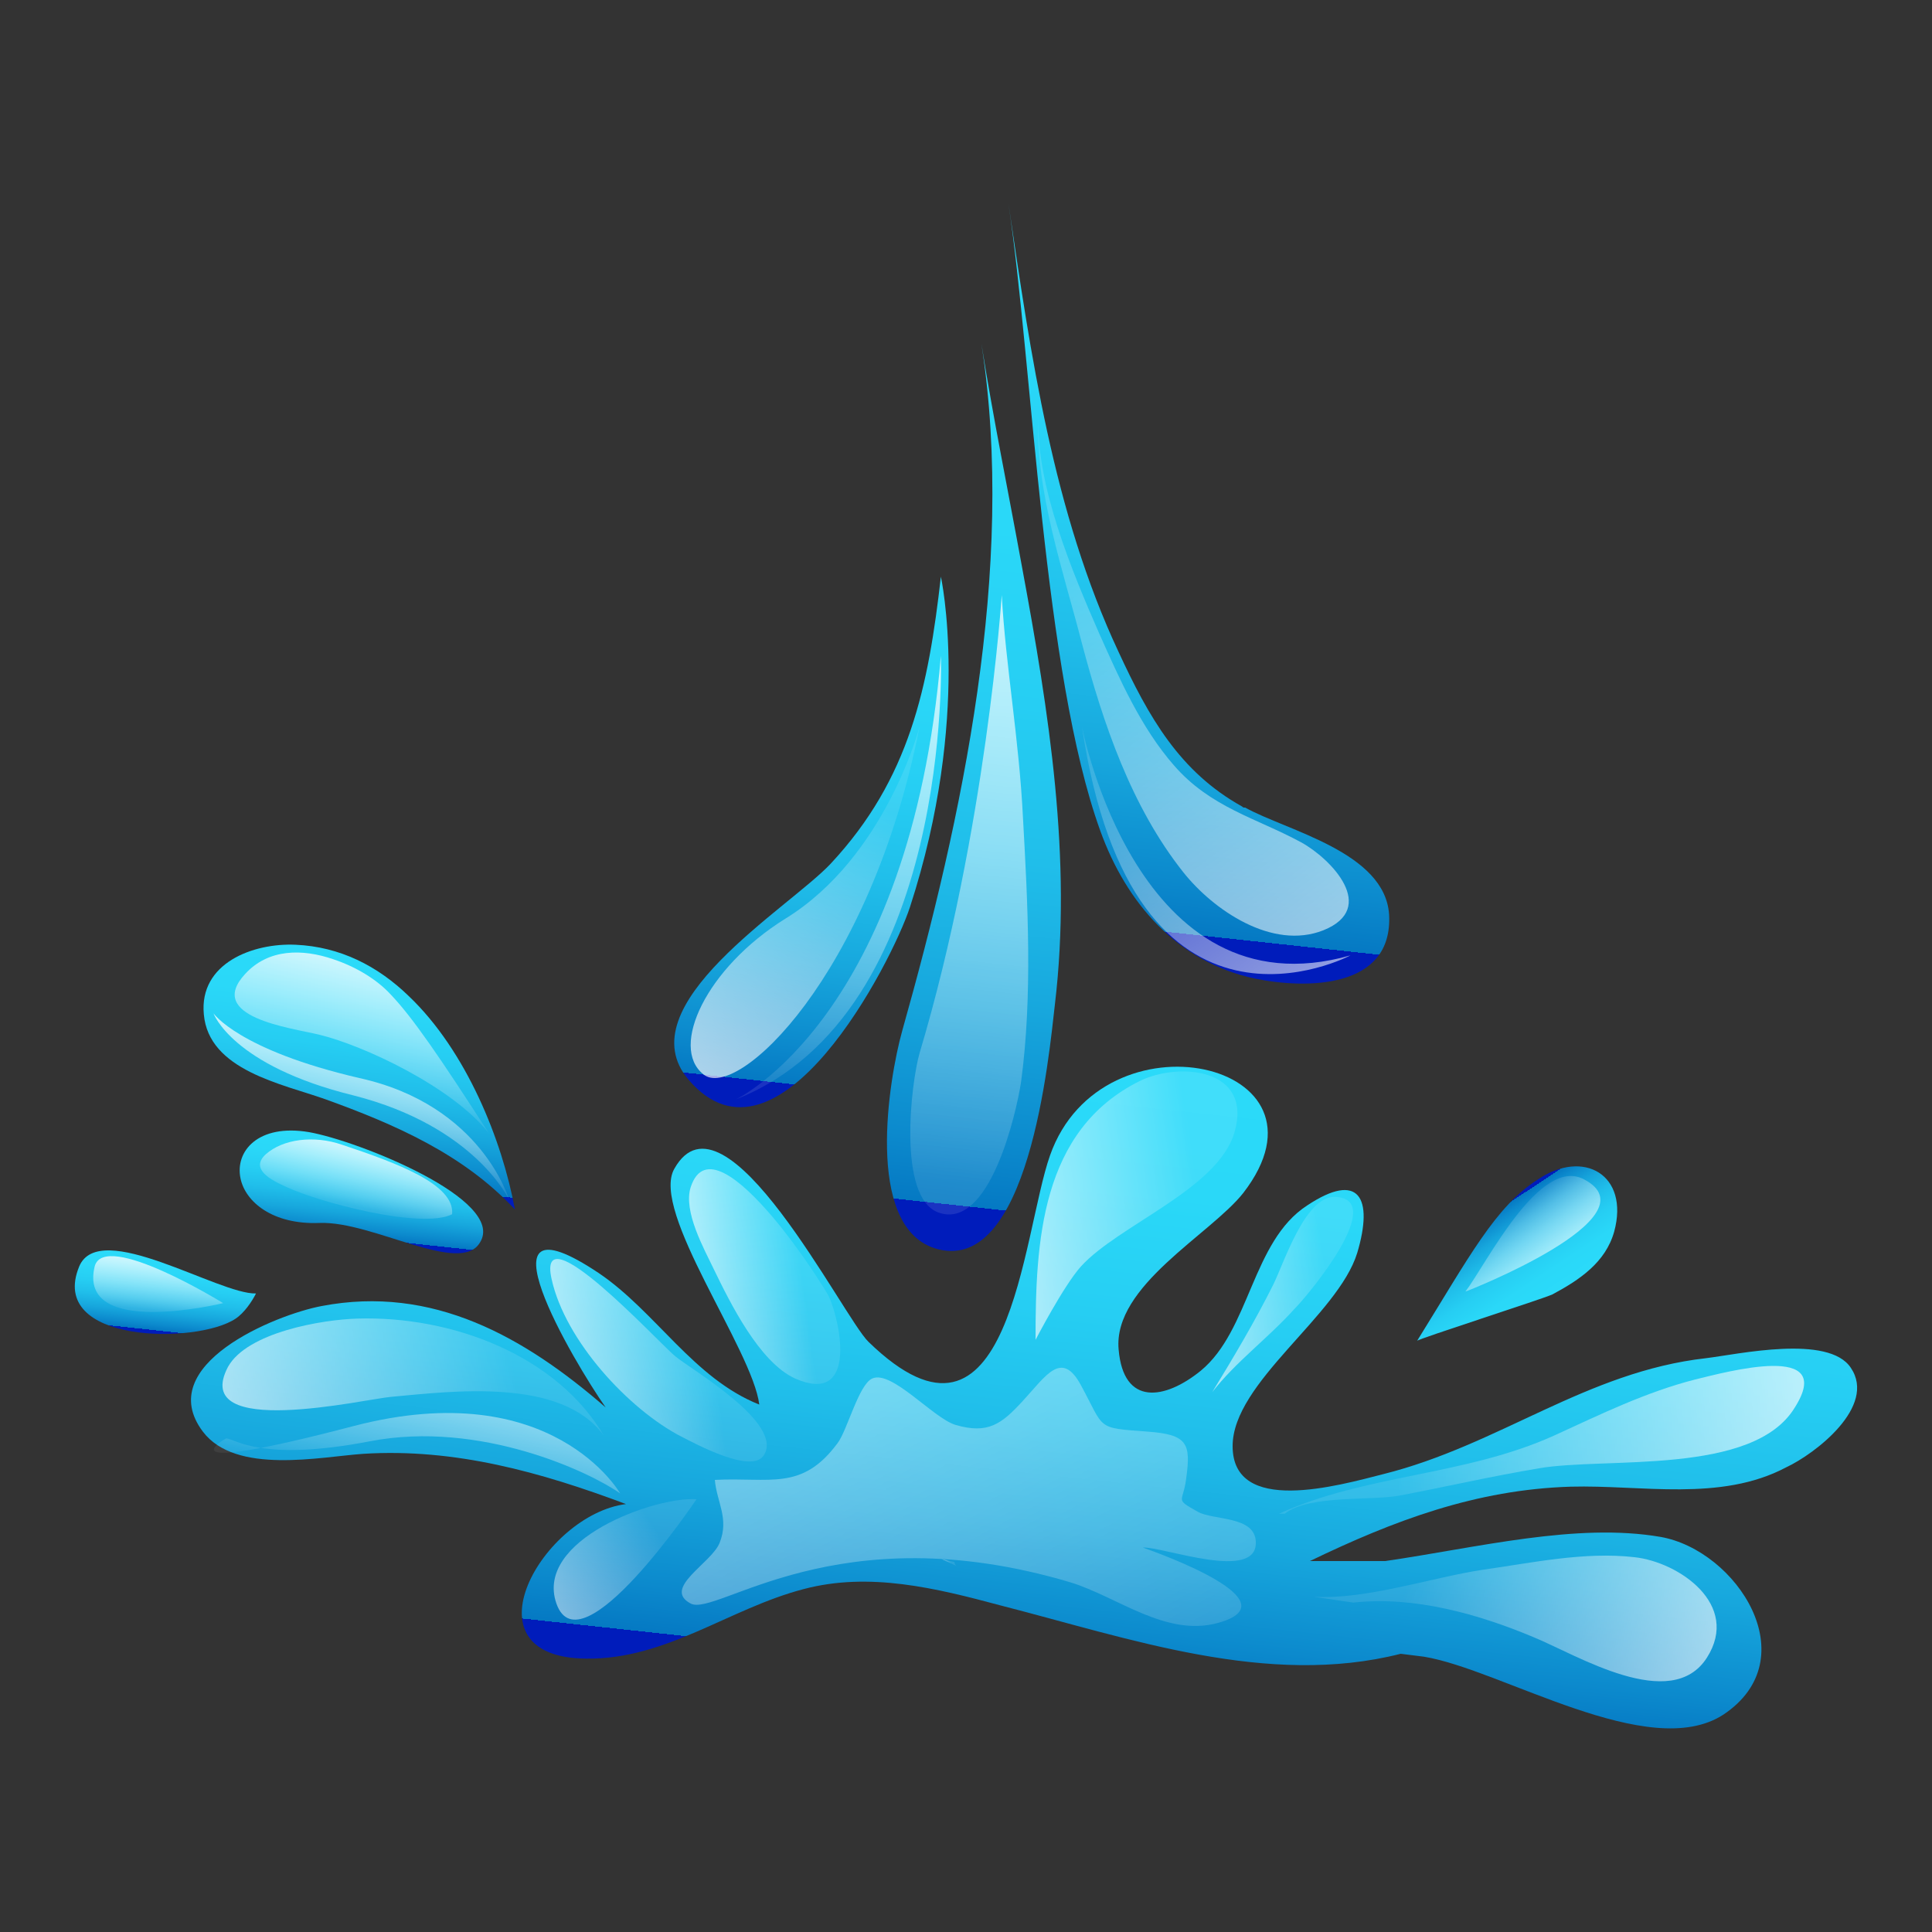 <?xml version="1.0" encoding="utf-8"?>
<!-- Generator: Adobe Illustrator 22.0.1, SVG Export Plug-In . SVG Version: 6.00 Build 0)  -->
<svg version="1.1" id="Layer_1" xmlns="http://www.w3.org/2000/svg" xmlns:xlink="http://www.w3.org/1999/xlink" x="0px" y="0px"
	 viewBox="0 0 200 200" style="enable-background:new 0 0 200 200;" xml:space="preserve">
<rect x="0" y="0" width="200" height="200" fill="#333333" stroke="none"/>
<style type="text/css">
	.st0{fill:url(#SVGID_1_);}
	.st1{fill:url(#SVGID_2_);}
	.st2{fill:url(#SVGID_3_);}
	.st3{fill:url(#SVGID_4_);}
	.st4{fill:url(#SVGID_5_);}
	.st5{fill:url(#SVGID_6_);}
	.st6{fill:url(#SVGID_7_);}
	.st7{fill:url(#SVGID_8_);}
	.st8{fill:url(#SVGID_9_);}
	.st9{fill:url(#SVGID_10_);}
	.st10{fill:url(#SVGID_11_);}
	.st11{fill:url(#SVGID_12_);}
	.st12{fill:url(#SVGID_13_);}
	.st13{fill:url(#SVGID_14_);}
	.st14{fill:url(#SVGID_15_);}
	.st15{fill:url(#SVGID_16_);}
	.st16{fill:url(#SVGID_17_);}
	.st17{fill:url(#SVGID_18_);}
	.st18{fill:url(#SVGID_19_);}
	.st19{opacity:0.6;fill:url(#SVGID_20_);}
	.st20{fill:url(#SVGID_21_);}
	.st21{fill:url(#SVGID_22_);}
	.st22{fill:url(#SVGID_23_);}
	.st23{fill:url(#SVGID_24_);}
	.st24{fill:url(#SVGID_25_);}
	.st25{fill:url(#SVGID_26_);}
	.st26{fill:url(#SVGID_27_);}
	.st27{fill:url(#SVGID_28_);}
	.st28{fill:url(#SVGID_29_);}
</style>
<g>
	<g>
		<linearGradient id="SVGID_1_" gradientUnits="userSpaceOnUse" x1="109.118" y1="30.915" x2="98.997" y2="124.767">
			<stop  offset="0" style="stop-color:#2BDBFA"/>
			<stop  offset="0.255" style="stop-color:#2AD8F8"/>
			<stop  offset="0.447" style="stop-color:#26CEF3"/>
			<stop  offset="0.618" style="stop-color:#20BEEA"/>
			<stop  offset="0.778" style="stop-color:#17A7DD"/>
			<stop  offset="0.927" style="stop-color:#0C8ACD"/>
			<stop  offset="1" style="stop-color:#0579C3"/>
			<stop  offset="1" style="stop-color:#001CBB"/>
		</linearGradient>
		<path class="st0" d="M105.8,58.7c-1.4-7.7-3-15.5-4.2-23.1c3.6,23.2-2,49.1-8.2,71.1c-1.4,5-3.9,20.1,3.3,22.5
			c9.8,3.2,11.9-20,12.5-25.2C111,88.9,108.6,73.8,105.8,58.7z"/>
		<linearGradient id="SVGID_2_" gradientUnits="userSpaceOnUse" x1="39.106" y1="97.218" x2="36.413" y2="122.197">
			<stop  offset="0" style="stop-color:#2BDBFA"/>
			<stop  offset="0.255" style="stop-color:#2AD8F8"/>
			<stop  offset="0.447" style="stop-color:#26CEF3"/>
			<stop  offset="0.618" style="stop-color:#20BEEA"/>
			<stop  offset="0.778" style="stop-color:#17A7DD"/>
			<stop  offset="0.927" style="stop-color:#0C8ACD"/>
			<stop  offset="1" style="stop-color:#0579C3"/>
			<stop  offset="1" style="stop-color:#001CBB"/>
		</linearGradient>
		<path class="st1" d="M42.3,103.1c-3.2-3.1-7.1-5.1-11.7-5.3c-4.4-0.2-10,1.9-9.5,7.2c0.5,5.8,8.1,7.2,12.6,8.8
			c7.2,2.6,14.3,5.7,19.6,11.4C52,118.1,48.3,108.8,42.3,103.1z"/>
		<linearGradient id="SVGID_3_" gradientUnits="userSpaceOnUse" x1="38.248" y1="117.201" x2="37.071" y2="128.117">
			<stop  offset="0" style="stop-color:#2BDBFA"/>
			<stop  offset="0.255" style="stop-color:#2AD8F8"/>
			<stop  offset="0.447" style="stop-color:#26CEF3"/>
			<stop  offset="0.618" style="stop-color:#20BEEA"/>
			<stop  offset="0.778" style="stop-color:#17A7DD"/>
			<stop  offset="0.927" style="stop-color:#0C8ACD"/>
			<stop  offset="1" style="stop-color:#0579C3"/>
			<stop  offset="1" style="stop-color:#001CBB"/>
		</linearGradient>
		<path class="st2" d="M24.9,122c0.5,2.4,3.3,4.8,8.2,4.6c5.5-0.2,14.6,5.5,16.6,2c2.7-4.4-12.6-10.5-17.7-11.4
			C26.7,116.3,24.3,119.2,24.9,122z"/>
		<linearGradient id="SVGID_4_" gradientUnits="userSpaceOnUse" x1="87.818" y1="55.289" x2="81.68" y2="112.2">
			<stop  offset="0" style="stop-color:#2BDBFA"/>
			<stop  offset="0.255" style="stop-color:#2AD8F8"/>
			<stop  offset="0.447" style="stop-color:#26CEF3"/>
			<stop  offset="0.618" style="stop-color:#20BEEA"/>
			<stop  offset="0.778" style="stop-color:#17A7DD"/>
			<stop  offset="0.927" style="stop-color:#0C8ACD"/>
			<stop  offset="1" style="stop-color:#0579C3"/>
			<stop  offset="1" style="stop-color:#001CBB"/>
		</linearGradient>
		<path class="st3" d="M97.4,59.7c-1.3,11.4-3.2,20.9-11.4,29.7c-4.3,4.6-21.3,14.7-14.7,22.4c9.2,10.7,21-12.1,22.9-17.9
			C100.6,74.2,97.4,59.7,97.4,59.7z"/>
		<linearGradient id="SVGID_5_" gradientUnits="userSpaceOnUse" x1="17.506" y1="129.614" x2="16.626" y2="137.77">
			<stop  offset="0" style="stop-color:#2BDBFA"/>
			<stop  offset="0.255" style="stop-color:#2AD8F8"/>
			<stop  offset="0.447" style="stop-color:#26CEF3"/>
			<stop  offset="0.618" style="stop-color:#20BEEA"/>
			<stop  offset="0.778" style="stop-color:#17A7DD"/>
			<stop  offset="0.927" style="stop-color:#0C8ACD"/>
			<stop  offset="1" style="stop-color:#0579C3"/>
			<stop  offset="1" style="stop-color:#001CBB"/>
		</linearGradient>
		<path class="st4" d="M8.2,131.1c-3.3,8,12.2,8.1,16.2,5.4c0.9-0.6,1.7-1.8,2.1-2.6C22.6,134,10.3,126.1,8.2,131.1z"/>
		<linearGradient id="SVGID_6_" gradientUnits="userSpaceOnUse" x1="128.265" y1="19.125" x2="119.934" y2="96.374">
			<stop  offset="0" style="stop-color:#2BDBFA"/>
			<stop  offset="0.255" style="stop-color:#2AD8F8"/>
			<stop  offset="0.447" style="stop-color:#26CEF3"/>
			<stop  offset="0.618" style="stop-color:#20BEEA"/>
			<stop  offset="0.778" style="stop-color:#17A7DD"/>
			<stop  offset="0.927" style="stop-color:#0C8ACD"/>
			<stop  offset="1" style="stop-color:#0579C3"/>
			<stop  offset="1" style="stop-color:#001CBB"/>
		</linearGradient>
		<path class="st5" d="M128.6,83.5c-6.5-3.6-9.7-9.3-12.8-16c-6.8-14.5-9.1-30.8-11.4-46.4c2.5,16.7,3.6,48.6,9.5,64.9
			c2.7,7.5,8,13.6,16,15.3c5.3,1.1,14.3,1.1,13.9-6.6c-0.4-6.5-10.6-8.7-14.9-11.1C128.7,83.6,128.7,83.6,128.6,83.5z"/>
		
			<linearGradient id="SVGID_7_" gradientUnits="userSpaceOnUse" x1="446.407" y1="441.061" x2="445.223" y2="452.04" gradientTransform="matrix(-0.769 0.639 -0.639 -0.769 785.175 189.162)">
			<stop  offset="0" style="stop-color:#2BDBFA"/>
			<stop  offset="0.255" style="stop-color:#2AD8F8"/>
			<stop  offset="0.447" style="stop-color:#26CEF3"/>
			<stop  offset="0.618" style="stop-color:#20BEEA"/>
			<stop  offset="0.778" style="stop-color:#17A7DD"/>
			<stop  offset="0.927" style="stop-color:#0C8ACD"/>
			<stop  offset="1" style="stop-color:#0579C3"/>
			<stop  offset="1" style="stop-color:#001CBB"/>
		</linearGradient>
		<path class="st6" d="M146.7,138.8c0.1-0.2,12.9-4.3,14-4.8c2.8-1.5,5.5-3.3,6.4-6.5c1.6-5.9-3.2-8.6-7.9-5.4
			C154.8,124.9,152.1,130.1,146.7,138.8z"/>
		<linearGradient id="SVGID_8_" gradientUnits="userSpaceOnUse" x1="110.253" y1="104.999" x2="102.939" y2="172.819">
			<stop  offset="0" style="stop-color:#2BDBFA"/>
			<stop  offset="0.255" style="stop-color:#2AD8F8"/>
			<stop  offset="0.447" style="stop-color:#26CEF3"/>
			<stop  offset="0.618" style="stop-color:#20BEEA"/>
			<stop  offset="0.778" style="stop-color:#17A7DD"/>
			<stop  offset="0.927" style="stop-color:#0C8ACD"/>
			<stop  offset="1" style="stop-color:#0579C3"/>
			<stop  offset="1" style="stop-color:#001CBB"/>
		</linearGradient>
		<path class="st7" d="M191.6,141.6c-2.3-3.5-11.7-1.4-15-1c-12.4,1.4-21.4,9-33.4,12c-4.7,1.2-15.6,4.3-15.6-2.9
			c0-6.6,10.9-13.5,12.9-20c1.7-5.7,0.2-8.5-5.2-4.9c-5.7,3.7-5.9,12.9-11,17.1c-3.7,3-8,3.7-8.5-2.2c-0.6-6.6,9.5-11.9,12.9-16.2
			c10.5-13.6-14.6-19.2-20-3.9c-2.9,8.2-4.1,33.6-18.8,19.3c-2.6-2.5-14.9-27.2-20.1-17.9c-2.5,4.4,8.1,18.7,8.8,24.4
			c-6.8-2.7-10.7-9.6-16.6-13.6c-13.3-8.9-2.6,9.2,0.7,13.9c-8.4-7.3-17.9-12.7-29.4-10.5c-4.8,0.9-17.5,6.1-12.3,13
			c3.4,4.5,12.2,2.6,16.6,2.3c9.5-0.6,18.4,1.9,27.2,5.2c-8.6,1.1-17.1,15.9-4.1,16c8.3,0.1,14.8-5.2,22.5-7.2
			c6.8-1.8,13.7-0.1,20.4,1.7c13.3,3.4,27.6,8.5,41.4,5c0.8,0.1,1.6,0.2,2.4,0.3c8,1.3,23.3,11,31,6c8.7-5.8,1.4-17-6.5-18.4
			c-8.7-1.5-18.9,1.1-28.5,2.5l-7.8,0c8.7-4.2,17.2-7.4,27-7.7c7.3-0.2,15.5,1.6,22.3-2C187.9,150.5,194.3,145.6,191.6,141.6z"/>
	</g>
	<linearGradient id="SVGID_9_" gradientUnits="userSpaceOnUse" x1="39.805" y1="99.533" x2="36.684" y2="113.345">
		<stop  offset="0" style="stop-color:#FFFFFF;stop-opacity:0.807"/>
		<stop  offset="1" style="stop-color:#FFFFFF;stop-opacity:0.1"/>
	</linearGradient>
	<path class="st8" d="M34.5,99.3c-3.2-1.1-6.7-1.1-9.1,1.5c-4.2,4.5,4.7,5.6,7.6,6.3c4.6,1.1,13.8,5.4,17.6,10.2
		c-5.1-7.9-7.9-12-10.2-14.4C39,101.4,36.9,100.1,34.5,99.3z"/>
	<linearGradient id="SVGID_10_" gradientUnits="userSpaceOnUse" x1="38.967" y1="107.973" x2="36.291" y2="119.818">
		<stop  offset="0" style="stop-color:#FFFFFF;stop-opacity:0.807"/>
		<stop  offset="1" style="stop-color:#FFFFFF;stop-opacity:0.1"/>
	</linearGradient>
	<path class="st9" d="M22.1,104.9c0,0,1.9,5.4,14.5,8.5c12.6,3.2,16.1,10.8,16.1,10.8s-2.8-9.8-15.5-12.6
		C24.7,108.7,22.1,104.9,22.1,104.9z"/>
	<linearGradient id="SVGID_11_" gradientUnits="userSpaceOnUse" x1="37.911" y1="118.627" x2="36.514" y2="124.809">
		<stop  offset="0" style="stop-color:#FFFFFF;stop-opacity:0.807"/>
		<stop  offset="1" style="stop-color:#FFFFFF;stop-opacity:0.1"/>
	</linearGradient>
	<path class="st10" d="M35.4,118.5c-2.9-1-6.1-0.6-7.9,1c-1.6,1.5,0.4,2.6,2.2,3.4c3.2,1.5,13.9,4.4,17.1,2.8
		C47.1,122.6,41.1,120.4,35.4,118.5z"/>
	<linearGradient id="SVGID_12_" gradientUnits="userSpaceOnUse" x1="16.723" y1="130.292" x2="16.14" y2="135.696">
		<stop  offset="0" style="stop-color:#FFFFFF;stop-opacity:0.807"/>
		<stop  offset="1" style="stop-color:#FFFFFF;stop-opacity:0.1"/>
	</linearGradient>
	<path class="st11" d="M23.1,134.9c0,0-15.1,3.7-13.3-3.8C10.8,127.3,23.1,134.9,23.1,134.9z"/>
	<linearGradient id="SVGID_13_" gradientUnits="userSpaceOnUse" x1="68.523" y1="118.597" x2="91.29" y2="83.498">
		<stop  offset="0" style="stop-color:#FFFFFF;stop-opacity:0.807"/>
		<stop  offset="1" style="stop-color:#FFFFFF;stop-opacity:0.1"/>
	</linearGradient>
	<path class="st12" d="M95.2,75.2c0,0-3.5,13.5-13.9,19.9c-8.2,5.1-12,13.3-8.5,16.1C76.2,114.1,90.1,101.1,95.2,75.2z"/>
	<linearGradient id="SVGID_14_" gradientUnits="userSpaceOnUse" x1="89.96" y1="64.271" x2="84.79" y2="112.203">
		<stop  offset="0" style="stop-color:#FFFFFF;stop-opacity:0.807"/>
		<stop  offset="1" style="stop-color:#FFFFFF;stop-opacity:0.1"/>
	</linearGradient>
	<path class="st13" d="M76.2,113.8c0,0,18-8.5,21.2-45.9C97.4,67.9,98.7,104.9,76.2,113.8z"/>
	<linearGradient id="SVGID_15_" gradientUnits="userSpaceOnUse" x1="105.942" y1="58.015" x2="98.992" y2="122.462">
		<stop  offset="0" style="stop-color:#FFFFFF;stop-opacity:0.807"/>
		<stop  offset="1" style="stop-color:#FFFFFF;stop-opacity:0.1"/>
	</linearGradient>
	<path class="st14" d="M105.9,84.7c-0.4-8.2-1.8-15.8-2.2-23.1c0,0-1.6,24.3-8.5,47.4c-0.9,3.1-2.3,14.9,1.9,16.5
		c5.3,2,8.1-10.2,8.6-13.5C106.9,103.1,106.4,93.6,105.9,84.7z"/>
	<linearGradient id="SVGID_16_" gradientUnits="userSpaceOnUse" x1="156.128" y1="120.254" x2="100.588" y2="47.672">
		<stop  offset="0" style="stop-color:#FFFFFF;stop-opacity:0.807"/>
		<stop  offset="1" style="stop-color:#FFFFFF;stop-opacity:0.1"/>
	</linearGradient>
	<path class="st15" d="M134.7,87.2c-4.6-2.5-9.4-3.6-13.2-8c-3.4-3.9-5.6-8.9-7.7-13.6c-2.8-6.4-6.6-15.4-6.3-22.6
		c-0.4,7.6,2.6,16.2,4.5,23.6c2.2,8.3,5.1,16.9,10.5,23.7c3.1,3.9,9.2,8.1,14.5,6C142.7,94,137.8,88.9,134.7,87.2z"/>
	<linearGradient id="SVGID_17_" gradientUnits="userSpaceOnUse" x1="145.202" y1="117.374" x2="112.398" y2="74.504">
		<stop  offset="0" style="stop-color:#FFFFFF;stop-opacity:0.807"/>
		<stop  offset="1" style="stop-color:#FFFFFF;stop-opacity:0.1"/>
	</linearGradient>
	<path class="st16" d="M112,75.2c0,0,5.7,30,27.8,23.7C139.8,98.9,117.3,110.9,112,75.2z"/>
	<linearGradient id="SVGID_18_" gradientUnits="userSpaceOnUse" x1="161.701" y1="132.476" x2="156.352" y2="125.487">
		<stop  offset="0" style="stop-color:#FFFFFF;stop-opacity:0.807"/>
		<stop  offset="1" style="stop-color:#FFFFFF;stop-opacity:0.1"/>
	</linearGradient>
	<path class="st17" d="M164,122.1c-4.6-2.5-10.1,8.7-12.3,11.6C151.8,133.7,171.4,126,164,122.1z"/>
	<g>
		<linearGradient id="SVGID_19_" gradientUnits="userSpaceOnUse" x1="12.256" y1="147.664" x2="53.365" y2="141.972">
			<stop  offset="0" style="stop-color:#FFFFFF;stop-opacity:0.807"/>
			<stop  offset="1" style="stop-color:#FFFFFF;stop-opacity:0.1"/>
		</linearGradient>
		<path class="st18" d="M37,136.5c-3.6,0.1-11.4,1.4-13.4,5c-4,7.6,14.3,3.3,16.9,3.1c6.5-0.6,17.6-2,22,4
			C57.6,140.3,46.8,136.2,37,136.5z"/>
	</g>
	<linearGradient id="SVGID_20_" gradientUnits="userSpaceOnUse" x1="44.917" y1="144.579" x2="42.713" y2="154.334">
		<stop  offset="0" style="stop-color:#FFFFFF;stop-opacity:0.807"/>
		<stop  offset="1" style="stop-color:#FFFFFF;stop-opacity:0.1"/>
	</linearGradient>
	<path class="st19" d="M23.4,148.9c0.9,0,3.5,2.5,14.9,0.3c11.4-2.2,22.8,3.2,25.9,5.4c0,0-7-12.3-27.5-7
		C16.1,153,23.4,148.9,23.4,148.9z"/>
	<linearGradient id="SVGID_21_" gradientUnits="userSpaceOnUse" x1="47.846" y1="171.5" x2="68.084" y2="158.535">
		<stop  offset="0" style="stop-color:#FFFFFF;stop-opacity:0.807"/>
		<stop  offset="1" style="stop-color:#FFFFFF;stop-opacity:0.1"/>
	</linearGradient>
	<path class="st20" d="M72.1,155.2c-4.3-0.3-16.8,4.2-14.5,10.8C60.1,173.1,72.1,155.2,72.1,155.2z"/>
	<linearGradient id="SVGID_22_" gradientUnits="userSpaceOnUse" x1="52.663" y1="142.853" x2="73.828" y2="139.923">
		<stop  offset="0" style="stop-color:#FFFFFF;stop-opacity:0.807"/>
		<stop  offset="1" style="stop-color:#FFFFFF;stop-opacity:0.1"/>
	</linearGradient>
	<path class="st21" d="M69.9,140.4c-1.7-1.4-14.4-15.2-12.8-8c1.4,6.4,8,13.5,13.4,16.3c1.4,0.7,7.4,4,8.6,1.9
		C81.1,147.3,71.6,141.8,69.9,140.4z"/>
	<linearGradient id="SVGID_23_" gradientUnits="userSpaceOnUse" x1="68.556" y1="133.64" x2="83.044" y2="131.634">
		<stop  offset="0" style="stop-color:#FFFFFF;stop-opacity:0.807"/>
		<stop  offset="1" style="stop-color:#FFFFFF;stop-opacity:0.1"/>
	</linearGradient>
	<path class="st22" d="M80,126c-3.4-4-7.2-7.1-8.5-3.1c-0.8,2.5,1.4,6.4,2.4,8.5c1.7,3.5,4.7,9.6,8.4,11.3c6.4,2.8,4.8-5.6,3.5-8.5
		C85.3,133.3,82.8,129.3,80,126z"/>
	<linearGradient id="SVGID_24_" gradientUnits="userSpaceOnUse" x1="98.513" y1="127.046" x2="124.094" y2="123.504">
		<stop  offset="0" style="stop-color:#FFFFFF;stop-opacity:0.807"/>
		<stop  offset="1" style="stop-color:#FFFFFF;stop-opacity:0.1"/>
	</linearGradient>
	<path class="st23" d="M118,111.9c-10.3,5.1-10.8,16.7-10.8,26.8c0,0,2.9-5.6,4.7-7.6c3.9-4.3,14.2-8,15.9-13.9
		C129.7,110.6,122.1,109.9,118,111.9z"/>
	<linearGradient id="SVGID_25_" gradientUnits="userSpaceOnUse" x1="119.376" y1="135.701" x2="137.482" y2="133.194">
		<stop  offset="0" style="stop-color:#FFFFFF;stop-opacity:0.807"/>
		<stop  offset="1" style="stop-color:#FFFFFF;stop-opacity:0.1"/>
	</linearGradient>
	<path class="st24" d="M138.2,123.9c-3.1-0.1-5.3,6.9-6.4,9.1c-1.9,3.8-4.1,7.5-6.3,11.1c2.4-3.1,5.8-5.6,8.5-8.6
		C135.5,134,143.7,124.1,138.2,123.9z"/>
	<linearGradient id="SVGID_26_" gradientUnits="userSpaceOnUse" x1="196.372" y1="145.59" x2="144.196" y2="150.333">
		<stop  offset="0" style="stop-color:#FFFFFF;stop-opacity:0.807"/>
		<stop  offset="1" style="stop-color:#FFFFFF;stop-opacity:0.1"/>
	</linearGradient>
	<path class="st25" d="M175.5,142.8c-5.1,1.3-9.8,3.6-14.6,5.8c-9.3,4.2-19.5,4-28.5,8.1h0.6c2.5-2,9-1.3,12-1.9
		c4.7-0.9,9.5-2,14.3-2.8c6.9-1.2,22.2,0.8,26.5-6.3C190.1,138.9,178.8,142,175.5,142.8z"/>
	<linearGradient id="SVGID_27_" gradientUnits="userSpaceOnUse" x1="190.107" y1="171.137" x2="145.52" y2="163.232">
		<stop  offset="0" style="stop-color:#FFFFFF;stop-opacity:0.807"/>
		<stop  offset="1" style="stop-color:#FFFFFF;stop-opacity:0.1"/>
	</linearGradient>
	<path class="st26" d="M169.2,161.2c-5.2-0.6-10.7,0.6-15.7,1.3c-5.3,0.8-12,3.1-17.5,2.8l4.1,0.6c6.3-0.7,13,1.2,18.7,3.6
		c4.4,1.8,14.2,7.9,17.9,2.1C180.2,166.1,173.8,161.7,169.2,161.2z"/>
	<g>
		<linearGradient id="SVGID_28_" gradientUnits="userSpaceOnUse" x1="97.361" y1="162.337" x2="98.386" y2="161.68">
			<stop  offset="0" style="stop-color:#FFFFFF;stop-opacity:0.807"/>
			<stop  offset="1" style="stop-color:#FFFFFF;stop-opacity:0.1"/>
		</linearGradient>
		<path class="st27" d="M99,162.1c-0.1-0.1-0.2-0.2-0.2-0.4c-0.4-0.1-0.9-0.2-1.3-0.3L99,162.1z"/>
		<linearGradient id="SVGID_29_" gradientUnits="userSpaceOnUse" x1="54.672" y1="76.677" x2="111.907" y2="183.874">
			<stop  offset="0" style="stop-color:#FFFFFF;stop-opacity:0.807"/>
			<stop  offset="1" style="stop-color:#FFFFFF;stop-opacity:0.1"/>
		</linearGradient>
		<path class="st28" d="M130,159.6c-0.1-2.7-4.4-2.2-6-3.1c-2.5-1.4-1.5-0.9-1.2-3.5c0.5-3.6,0.1-4.5-4-4.8
			c-5.4-0.4-4.4-0.2-6.9-4.8c-2-3.7-3.6-1-6,1.6c-2.2,2.4-3.6,3.5-7,2.5c-2.3-0.7-6.6-5.7-8.6-4.8c-1.4,0.6-2.6,5.4-3.6,6.7
			c-3.7,5-7,3.5-12.7,3.8c0.2,2.3,1.5,4,0.5,6.5c-0.8,2.1-6,4.7-3,6.3c2.7,1.4,15.1-9.4,39.3-2.2c4.9,1.5,9.9,5.7,15.3,4.2
			c7.9-2.2-6.1-7.2-7.8-7.8C120.4,160.1,130.2,163.8,130,159.6z"/>
	</g>
</g>
</svg>
